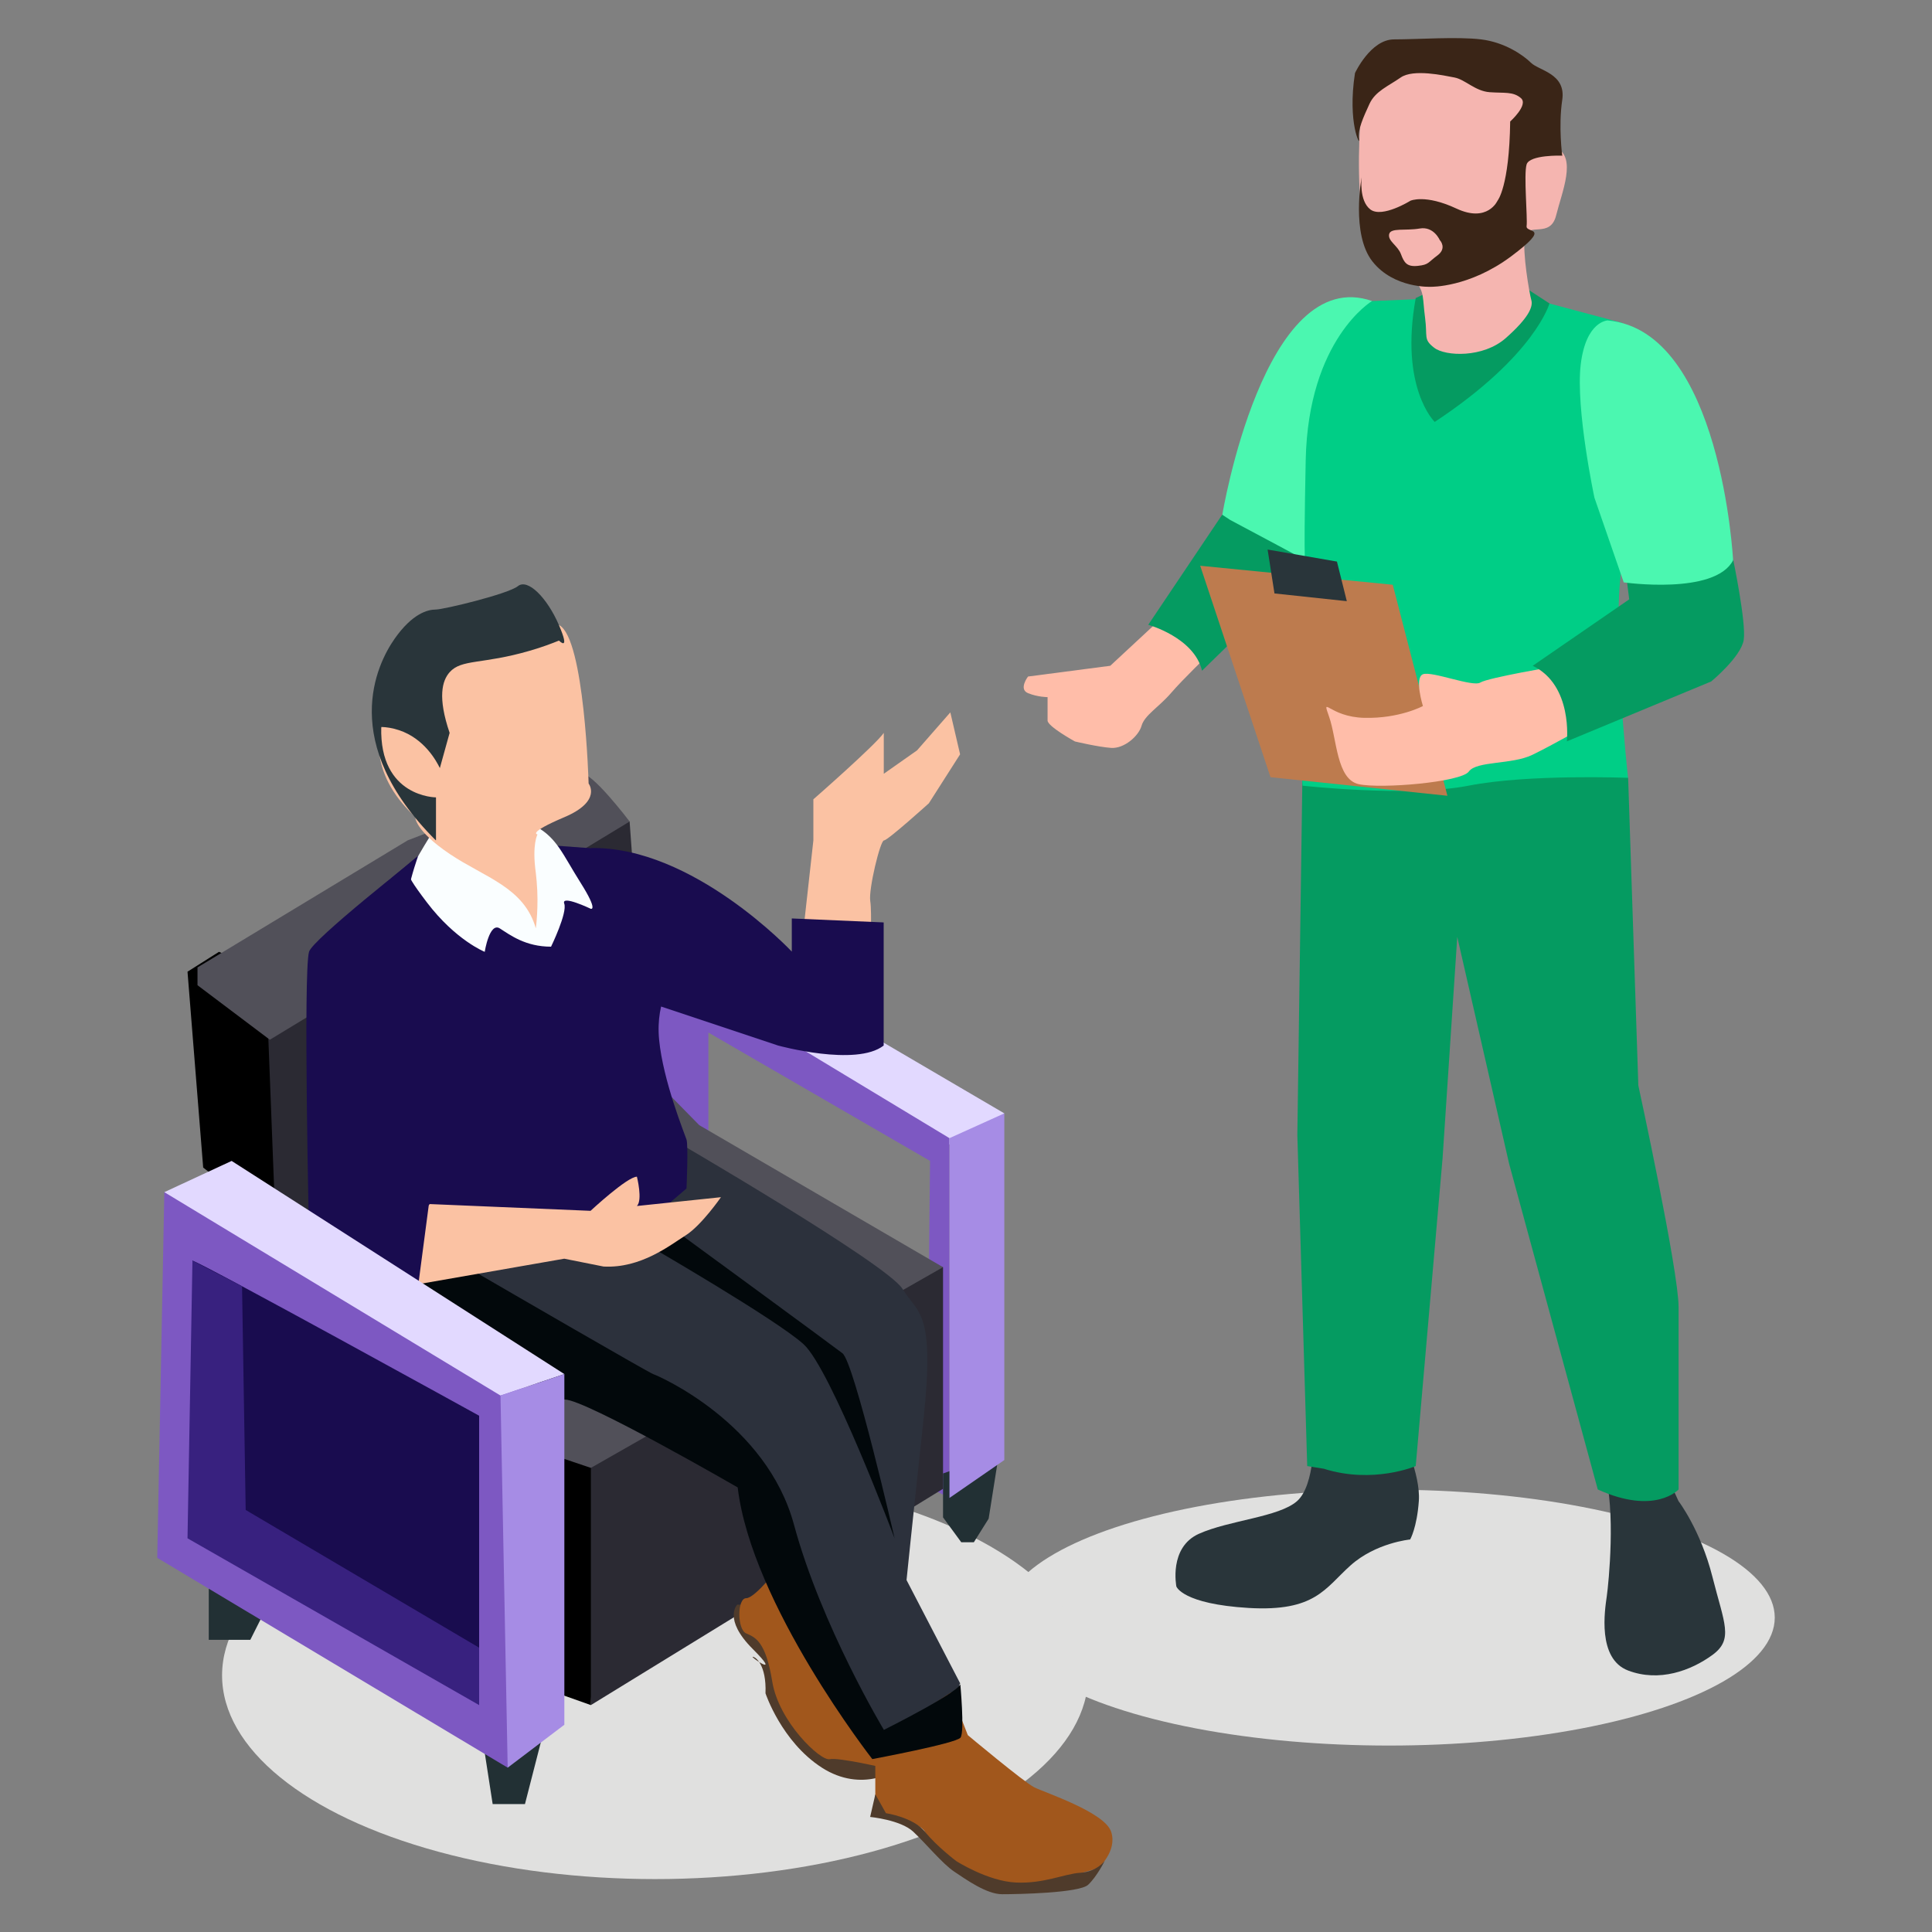 <?xml version="1.0" encoding="UTF-8"?>
<svg id="Layer_1" xmlns="http://www.w3.org/2000/svg" viewBox="0 0 180 180">
  <rect x="0" y="0" width="180" height="180" fill="#808080" stroke="none"/>
  <defs>
    <style>
      .cls-1 {
        fill: #00ce86;
      }

      .cls-2 {
        fill: #e0e0df;
      }

      .cls-3 {
        fill: #02080b;
      }

      .cls-4 {
        fill: #fafeff;
      }

      .cls-5 {
        fill: #29353a;
      }

      .cls-6 {
        fill: #a1571c;
      }

      .cls-7 {
        fill: #059b61;
      }

      .cls-8 {
        fill: #f5b5b0;
      }

      .cls-9 {
        fill: #4bf7b0;
      }

      .cls-10 {
        fill: #a68ce5;
      }

      .cls-11 {
        fill: #223034;
      }

      .cls-12 {
        fill: #e2d9ff;
      }

      .cls-13 {
        fill: #2c313c;
      }

      .cls-14 {
        fill: #bd7b4e;
      }

      .cls-15 {
        fill: #ffbda9;
      }

      .cls-16 {
        fill: #7d58c2;
      }

      .cls-17 {
        fill: #190c4f;
      }

      .cls-18 {
        fill: #515059;
      }

      .cls-19 {
        fill: #2b2a33;
      }

      .cls-20 {
        fill: #3a2517;
      }

      .cls-21 {
        fill: #4f3b2b;
      }

      .cls-22 {
        fill: #38217f;
      }

      .cls-23 {
        fill: #fbc2a3;
      }
    </style>
  </defs>
  <ellipse class="cls-2" cx="129.4" cy="150.71" rx="35.95" ry="11.92"/>
  <ellipse class="cls-2" cx="61.04" cy="156.09" rx="40.35" ry="18.98"/>
  <g>
    <path class="cls-5" d="M130.56,133.6s1.81,3.73,1.63,6.24-.81,3.59-.81,3.59c0,0-3.2.3-5.57,2.43s-3.28,4.31-9.47,3.95c-6.19-.37-6.74-2-6.74-2,0,0-.73-3.64,2.1-4.91s7.46-1.55,9.15-3.05,1.55-6.24,1.55-6.24h6.87"/>
    <path class="cls-5" d="M155.53,137.98l.85,1.87s2.06,2.69,3.16,7.05,2,5.83,0,7.29-4.95,2.55-7.85,1.45-2.17-5.65-1.99-6.92.85-8.01-.22-11.66,6.04.91,6.04.91h.01Z"/>
    <path class="cls-7" d="M148.85,69.68l2.84,2.79.95,28.66s3.75,17.25,3.75,20.64v17s-2.18,2.43-7.53,0l-8.26-30.35-4.83-21.13-1.37,20.64-2.5,28.66s-3.97,1.7-8.56.25l-1.55-.25-.92-30.84.51-36.06h27.48,0Z"/>
    <path class="cls-15" d="M112.64,60.94s-2.46,2.37-3.55,3.64-2.46,2.06-2.73,3.03-1.63,2.15-2.83,2.07-3.38-.6-3.38-.6c0,0-2.55-1.4-2.55-1.95v-2.18s-.91,0-1.82-.37,0-1.55,0-1.55l7.66-1,4.91-4.56,4.28,3.46h.01Z"/>
    <path class="cls-1" d="M142.78,29.25l1.58-.97,6.83,1.82s1.13,16.64,0,22.21c-1.13,5.58.49,20.16.49,20.16,0,0-9.27-.37-14.86.73s-15.46,0-15.46,0l-2.02-27.8,2.44-14.32,6.05-3.03,8.44-.36,6.5,1.58h0Z"/>
    <path class="cls-7" d="M117,46.19l-3.13,1.76-6.89,10.26s4.28,1.18,5.01,4.28l3.73-3.64,5.64-3.27v-6.75l-4.36-2.63h0Z"/>
    <polygon class="cls-14" points="129.76 54.48 134.85 74.14 118.37 72.41 111.82 52.71 129.76 54.48"/>
    <path class="cls-7" d="M141.93,26.69l2.43,1.58s-1.33,4.86-10.69,11.04c0,0-3.29-3.16-1.77-11.54l2.5-1.18s7.53.1,7.53.1Z"/>
    <path class="cls-15" d="M145.14,62.04s-6.52,1.1-7.22,1.55-4.53-1.1-5.35-.77,0,2.96,0,2.96c0,0-2.18,1.18-5.46,1.1s-4.01-2.18-3.28-.1.69,5.83,2.76,6.28,9.54-.18,10.26-1.18,4.01-.63,5.91-1.55,5.01-2.7,5.01-2.7l-2.63-5.58h0Z"/>
    <path class="cls-8" d="M126.94,8.97s-.52,4.32-.26,8.86c.26,4.54,4.43,7.53,5.23,8.44s.62,1.52.86,3.33-.18,2,.85,2.8,4.56.97,6.68-.91,2.55-2.91,2.37-3.53-.85-4.49-.6-5.89,2.37.18,2.91-2,1.95-5.41,0-6.31-.73-4.49-2.06-5.41-5.65-2.85-6.63-2.85h-4.66l-4.18,2.25-.48,1.21h-.03Z"/>
    <path class="cls-20" d="M145.51,14.5s-3-.1-3.28.82.1,5.01,0,5.74,2.46-.1-1.45,2.83c-3.91,2.91-7.46,2.83-7.46,2.83,0,0-3.46.18-5.46-2.37s-1-7.83-1-7.83c0,0-.27,2.18.82,3,1.1.82,3.73-.82,3.73-.82,0,0,1.37-.63,4.28.73,2.91,1.36,3.83-.73,3.83-.73,0,0,1.1-1.28,1.18-7.38,0,0,1.73-1.55,1-2.18s-1.55-.45-2.91-.55-2.28-1.18-3.28-1.37-3.83-.82-5.01,0-2.37,1.28-2.91,2.46-1.14,2.46-.97,3.28-1.11-1.45-.38-6.15c0,0,1.45-3.14,3.64-3.14s5.91-.27,8.11,0c2.2.27,3.91,1.45,4.65,2.18s3.28,1,2.91,3.46,0,5.19,0,5.19l-.03.03Z"/>
    <path class="cls-7" d="M160.39,50.25l1.1,1.95s1.21,5.83.97,7.41-3.03,3.88-3.03,3.88l-13.45,5.58s.58-5.23-3.18-7.04l8.99-6.19-.6-4.73,9.23-.85h-.03Z"/>
    <path class="cls-8" d="M134.15,22.39s-.55-1.33-1.88-1.1-2.73-.1-2.85.54.8,1.04,1.1,1.84.55,1.21,1.58,1.1.91-.3,1.82-.97.25-1.4.25-1.4h-.01Z"/>
    <path class="cls-9" d="M149.82,29.85s-2.06,0-2.55,4.13c-.48,4.13,1.28,12.39,1.28,12.39l2.73,7.89s8.49,1.21,10.19-2.06c0,0-1.1-21.38-11.66-22.34h.01Z"/>
    <path class="cls-9" d="M127.84,28.04s-5.95,3.53-6.19,14.82c-.23,11.29,0,9.34,0,9.34l-7.04-3.76-.73-.48s3.88-23.43,13.97-19.91h-.01Z"/>
    <polygon class="cls-5" points="124.56 52.32 125.48 56.01 118.74 55.29 118.1 51.2 124.56 52.32"/>
  </g>
  <g>
    <polygon class="cls-19" points="22.87 112.08 20.69 102.61 23.42 91.22 38 81.75 55.05 75.2 58.66 76.54 59.27 84.96 58.66 104.98 44.64 115.45 27.41 115.45 22.87 112.08"/>
    <polygon points="20.4 88.68 17.47 90.53 18.93 108.78 25.67 114.06 24.76 90.53 20.4 88.68"/>
    <polygon class="cls-12" points="67.87 88.67 93.57 103.73 90.16 107.01 85.8 106.04 67.87 95.32 67.87 88.67"/>
    <polygon class="cls-11" points="19.45 148.01 19.45 152.78 23.32 152.78 24.97 149.5 19.45 148.01"/>
    <polygon class="cls-16" points="68.36 93.9 88.46 106.04 88.46 139.56 86.34 138.46 86.65 108.16 66 96.2 66 106.04 59.27 101.37 56.78 93.9 63.09 89.53 68.36 93.9"/>
    <polyline class="cls-11" points="45 162.26 45.9 168.08 48.91 168.08 50.73 160.99 45.72 162.26"/>
    <polygon class="cls-19" points="54.11 134.15 54.11 140.68 55.05 158.86 87.86 138.71 87.86 118.06 81.55 116.36 54.11 134.15"/>
    <polygon class="cls-11" points="87.86 137.28 87.86 141.37 89.56 143.69 90.73 143.69 92.11 141.49 93.07 135.43 87.86 137.28"/>
    <path class="cls-18" d="M25.14,96.87l33.52-20.33s-3.64-4.82-4.56-4.45-16.11,6.2-16.11,6.2l-19.59,11.84v1.66s6.74,5.08,6.74,5.08Z"/>
    <polygon class="cls-18" points="49.61 136.03 55.05 136.76 87.86 118.06 65.15 104.83 61.75 101.37 47.86 106.04 49.61 136.03"/>
    <polygon class="cls-16" points="18.41 111.27 15.31 111.07 14.65 145.14 47.3 164.69 49.61 158.37 48.73 128.02 19.99 111.07 18.41 111.27"/>
    <g>
      <path class="cls-21" d="M70.13,149.5h-1.44s-1.36,1.33,1.44,4.13-.25.73,0,.73,1.29.73,1.19,3.4c0,0,1.48,4.49,5.24,6.92,3.76,2.43,7.16.25,6.81,0s-13.24-15.17-13.24-15.17Z"/>
      <path class="cls-6" d="M72.68,145.87s-2.31,3.03-3.16,3.03-.85,2.91,0,3.28,1.82.73,2.43,4.49,4.49,7.41,5.34,7.23,5.04.8,5.04.8l1.03-7.53-10.07-11.29"/>
      <path class="cls-13" d="M62.48,106.04s20.16,11.7,21.61,14.05,3.03,1.99,1.95,12.18c-1.1,10.19-1.58,14.94-1.58,14.94l4.98,9.59-1.1,4.25-6.81,1.21-6.68-12.87-6.17-13.84-18.11-9.71-9.71-8.38,21.61-11.42h.01Z"/>
      <path class="cls-6" d="M81.55,162.26v6.81s4.01.48,4.61,1.58,3.16,3.4,5.83,4.61,10.32-1.21,10.32-1.21c0,0,1.82-1.58,1.21-3.4s-6.19-3.64-7.16-4.13-6.19-4.86-6.19-4.86l-1.55-3.98-7.08,4.6h.01Z"/>
      <path class="cls-17" d="M45.18,78.3l9.89.73,5.79,3.58,2,8.44s-1.82,2-1.45,5.83,2.37,8.74,2.55,9.29,0,4.56,0,4.56l-4.73,4.03s-12.58.71-14.04.71-8.55-.71-8.55-.71c0,0-5.1-7.67-5.1-8.4s.91-11.84.91-12.39.73-7.46.73-7.46l3.32-4.73,4.14-3.47s4.54,0,4.54,0Z"/>
      <path class="cls-4" d="M40.62,77.02s-.85,1.33-1.7,2.8-1.82.73.85,4.25c2.68,3.53,5.39,4.61,5.39,4.61,0,0,.44-2.8,1.41-2.18s2.39,1.7,4.77,1.7c0,0,1.54-3.16,1.23-4.01s2.47.48,2.47.48c0,0,.74.25-.95-2.43s-2.18-4.13-4.13-5.23-9.34,0-9.34,0h-.01Z"/>
      <path class="cls-23" d="M38.69,76.14s-.05,1.23,3.22,3.43c3.28,2.2,6.92,3.1,8.01,6.92,0,0,.29-2.03.08-4.38-.03-.26-.05-.52-.08-.8-.37-2.66.16-3.57.16-3.57,0,0-1.02-.11,2.51-1.61s2.25-3.13,2.25-3.13c0,0-.37-13.47-2.73-14.75s-10.56,0-10.56,0l-2.85,2.18-2.98,4.73-.18,2.55s-1.55,4.07,3.16,8.41h-.01Z"/>
      <path class="cls-3" d="M60.54,116.12s11.77,6.81,14.32,9.11,8.49,18.1,8.49,18.1c0,0-3.76-16.4-4.86-17.25s-15.42-11.33-15.42-11.33l-2.55,1.37h.01Z"/>
      <path class="cls-3" d="M42.45,117.45s.44.26,1.19.69c3.99,2.32,16.75,9.71,17.21,9.88.55.18,10.56,4.56,13.12,14.02s8.38,19.13,8.38,19.13c0,0,7.66-3.83,7.11-4.38,0,0,.43,4.56.03,5.1s-8.22,2-8.22,2c0,0-11.25-14.39-12.54-25.31,0,0-14.17-8.19-16.11-8.19s-14.56-11.47-14.56-11.47l4.42-1.45h-.03Z"/>
      <path class="cls-23" d="M38,114.39l2.04-2.21,14.98.63s3.42-3.18,4.32-3.18c0,0,.55,2.18,0,2.73l7.83-.82s-1.82,2.63-3.28,3.55-4.18,3.1-7.66,2.91l-3.66-.73-14.6,2.55v-5.45h.01Z"/>
      <path class="cls-5" d="M40.62,78.3v-4.01s-5.28,0-5.1-6.56c.49.01,1.06.1,1.66.3,2.35.78,3.48,2.87,3.8,3.53.3-1.1.6-2.18.91-3.28-1.13-3.32-.7-4.86,0-5.65,1.11-1.25,3.03-.71,7.46-2,1.15-.33,2.09-.69,2.73-.95,0,0,1.1,1.13,0-1.43s-2.91-4.38-3.83-3.64c-.91.73-6.92,2.18-7.66,2.18s-2.18.37-3.83,2.73-5.28,9.66,3.83,18.76h.03Z"/>
      <path class="cls-23" d="M74.87,86.49l.91-8.19v-3.83s5.83-5.1,6.56-6.19v3.81l3.1-2.18,3.1-3.54.91,3.91-2.91,4.56s-3.83,3.46-4.18,3.46-1.45,4.56-1.28,5.65,0,4.72,0,4.72l-6.19-2.17h-.01Z"/>
      <path class="cls-17" d="M38.93,79.82s-9.82,7.7-10.14,8.86c-.55,2,0,26.23,0,26.23,0,0,.73,4.91,2.55,5.1s7.59,0,7.59,0l1.15-8.74-2.04-1.45v-15.48s1.41-3.1,0-5.65.89-8.86.89-8.86h0Z"/>
      <path class="cls-17" d="M55.05,79.02s6.7,6.74,6.52,14.75l10.92,3.64s7.29,2,9.84,0v-11.47l-8.56-.37v3.09s-9.21-9.82-18.71-9.65h0Z"/>
      <path class="cls-21" d="M81.55,167.18l-.48,2.1s2.83.27,4.01,1.37,2.73,3,3.83,3.73c1.1.73,3,2.1,4.46,2.1s7.19-.11,8.01-.88,1.54-2.22,1.54-2.22c0,0-.73,1-2.26,1.1s-3.38,1.03-6.01.91-5.56-2-5.56-2c0,0-1.82-1.37-2.91-2.73s-3.64-1.73-3.64-1.73l-.97-1.73h-.01Z"/>
    </g>
    <polygon class="cls-12" points="15.31 111.07 21.58 108.16 52.58 128.02 46.63 130.02 15.31 111.07"/>
    <polygon points="50.73 135.3 55.05 136.76 55.05 158.86 48.88 156.67 50.73 135.3"/>
    <path class="cls-17" d="M17.93,117.45c.97.25,26.71,14.45,26.71,14.45v22.71l-6.11-2.43-16.96-8.86s-3.65-25.86-3.65-25.86Z"/>
    <polygon class="cls-10" points="46.63 130.02 47.3 164.69 52.58 160.69 52.58 128.02 46.63 130.02"/>
    <polygon class="cls-22" points="17.93 117.45 17.47 143.32 44.64 158.86 44.64 153.51 22.89 140.68 22.55 119.84 17.93 117.45"/>
    <polygon class="cls-10" points="88.46 106.04 88.46 139.56 93.57 136.03 93.57 103.73 88.46 106.04"/>
  </g>
</svg>